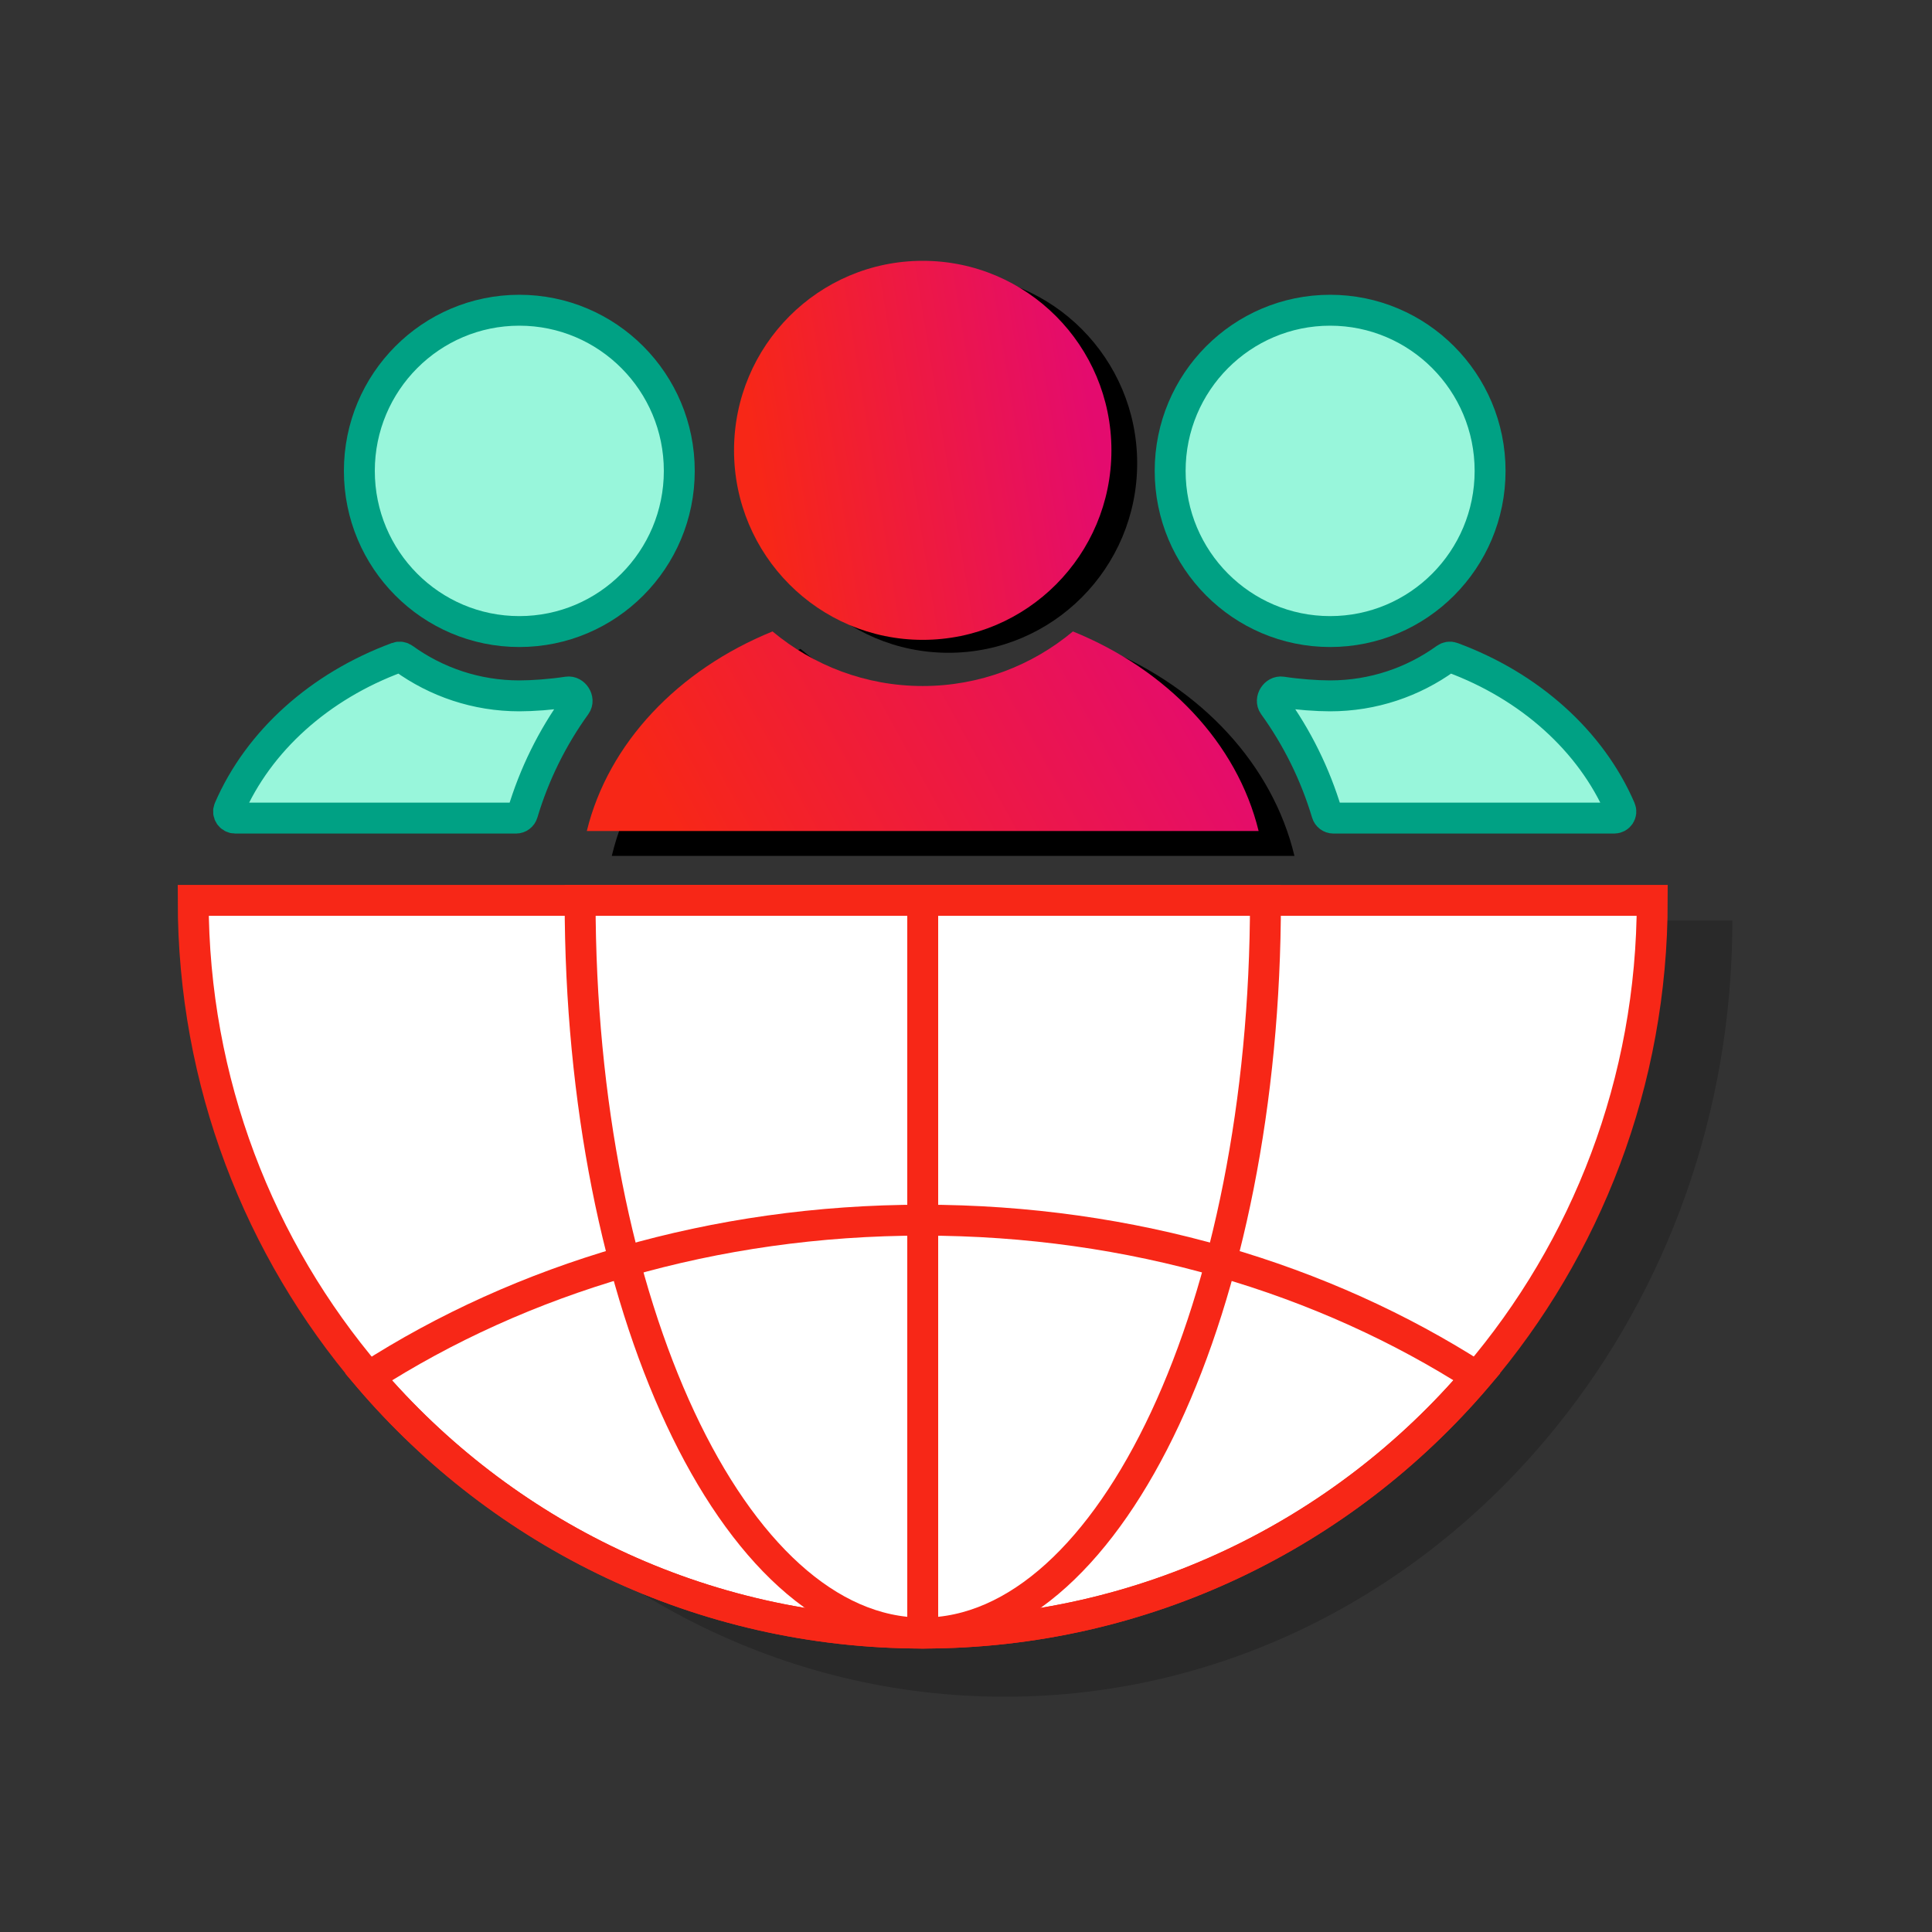 <svg width="200" height="200" viewBox="0 0 200 200" fill="none" xmlns="http://www.w3.org/2000/svg">
<rect x="0" y="0" width="200" height="200" fill="#333333" stroke="none"/>
<path d="M98.187 67.576C108.975 67.576 117.72 58.792 117.72 47.958C117.72 37.123 108.975 28.339 98.187 28.339C87.399 28.339 78.654 37.123 78.654 47.958C78.654 58.792 87.399 67.576 98.187 67.576Z" fill="black"/>
<path d="M134 88.6H63.333C65.596 79.158 72.952 71.285 82.869 67.174C87.15 70.826 92.665 73.034 98.666 73.034C104.668 73.034 110.182 70.826 114.463 67.174C124.381 71.285 131.737 79.158 134 88.6Z" fill="black"/>
<path d="M179.334 95.296C179.334 115.241 172.524 133.498 161.232 147.542C147.426 164.749 126.904 175.644 104 175.644C81.097 175.644 60.588 164.749 46.769 147.556C35.49 133.498 28.667 115.255 28.667 95.296H179.334Z" fill="black" fill-opacity="0.2"/>
<path d="M171.04 93.207C171.04 112.035 164.213 129.269 152.893 142.527C139.053 158.77 118.48 169.055 95.52 169.055C72.56 169.055 52 158.77 38.147 142.54C26.84 129.269 20 112.048 20 93.207H171.04Z" fill="white" stroke="#F72717" stroke-width="3.2" stroke-miterlimit="10"/>
<path d="M131 93.207C131 135.095 115.12 169.055 95.52 169.055C75.92 169.055 60.053 135.095 60.053 93.207H131Z" fill="white" stroke="#F72717" stroke-width="3.2" stroke-miterlimit="10"/>
<path d="M152.893 142.527C139.053 158.771 118.48 169.056 95.52 169.056C72.56 169.056 52 158.771 38.147 142.541C53.933 132.377 73.867 126.311 95.52 126.311C117.173 126.311 137.106 132.377 152.893 142.527Z" stroke="#F72717" stroke-width="3.2" stroke-miterlimit="10"/>
<path d="M95.52 169.055V93.207" stroke="#F72717" stroke-width="3.2" stroke-miterlimit="10"/>
<path d="M95.521 66.237C106.309 66.237 115.054 57.453 115.054 46.618C115.054 35.783 106.309 27 95.521 27C84.733 27 75.987 35.783 75.987 46.618C75.987 57.453 84.733 66.237 95.521 66.237Z" fill="url(#paint0_linear_6033_14072)"/>
<path d="M137.694 65.379C146.84 65.379 154.254 57.933 154.254 48.747C154.254 39.562 146.84 32.115 137.694 32.115C128.548 32.115 121.134 39.562 121.134 48.747C121.134 57.933 128.548 65.379 137.694 65.379Z" fill="#98F6DB" stroke="#00A184" stroke-width="3.2"/>
<path d="M53.76 65.379C44.614 65.379 37.2 57.933 37.2 48.747C37.2 39.562 44.614 32.115 53.76 32.115C62.906 32.115 70.32 39.562 70.32 48.747C70.32 57.933 62.906 65.379 53.76 65.379Z" fill="#98F6DB" stroke="#00A184" stroke-width="3.2"/>
<path d="M167.736 83.746C167.93 84.197 167.593 84.689 167.101 84.689H138.036C137.723 84.689 137.448 84.481 137.359 84.181C136.143 80.119 134.269 76.346 131.846 72.991C131.44 72.429 132.012 71.531 132.697 71.637C134.392 71.898 136.327 72.035 137.693 72.035C142.159 72.035 146.297 70.596 149.67 68.16C149.861 68.023 150.107 67.984 150.328 68.066C158.362 71.029 164.696 76.707 167.736 83.746Z" fill="#98F6DB" stroke="#00A184" stroke-width="3.2"/>
<path d="M23.718 83.746C23.523 84.197 23.861 84.689 24.352 84.689H53.418C53.731 84.689 54.005 84.481 54.095 84.181C55.311 80.119 57.184 76.346 59.608 72.991C60.014 72.429 59.442 71.531 58.756 71.637C57.061 71.898 55.127 72.035 53.76 72.035C49.295 72.035 45.156 70.596 41.783 68.16C41.593 68.023 41.346 67.984 41.126 68.066C33.092 71.029 26.758 76.707 23.718 83.746Z" fill="#98F6DB" stroke="#00A184" stroke-width="3.2"/>
<path d="M130.293 86.028H60.747C62.973 76.922 70.213 69.329 79.973 65.366C84.187 68.888 89.613 71.017 95.52 71.017C101.427 71.017 106.853 68.888 111.067 65.366C120.827 69.329 128.067 76.922 130.293 86.028Z" fill="url(#paint1_linear_6033_14072)"/>
<defs>
<linearGradient id="paint0_linear_6033_14072" x1="80.755" y1="64.297" x2="115.884" y2="58.607" gradientUnits="userSpaceOnUse">
<stop stop-color="#F72717"/>
<stop offset="1" stop-color="#E40B6E"/>
</linearGradient>
<linearGradient id="paint1_linear_6033_14072" x1="69.233" y1="85.007" x2="118.607" y2="57.972" gradientUnits="userSpaceOnUse">
<stop stop-color="#F72717"/>
<stop offset="1" stop-color="#E40B6E"/>
</linearGradient>
</defs>
</svg>
